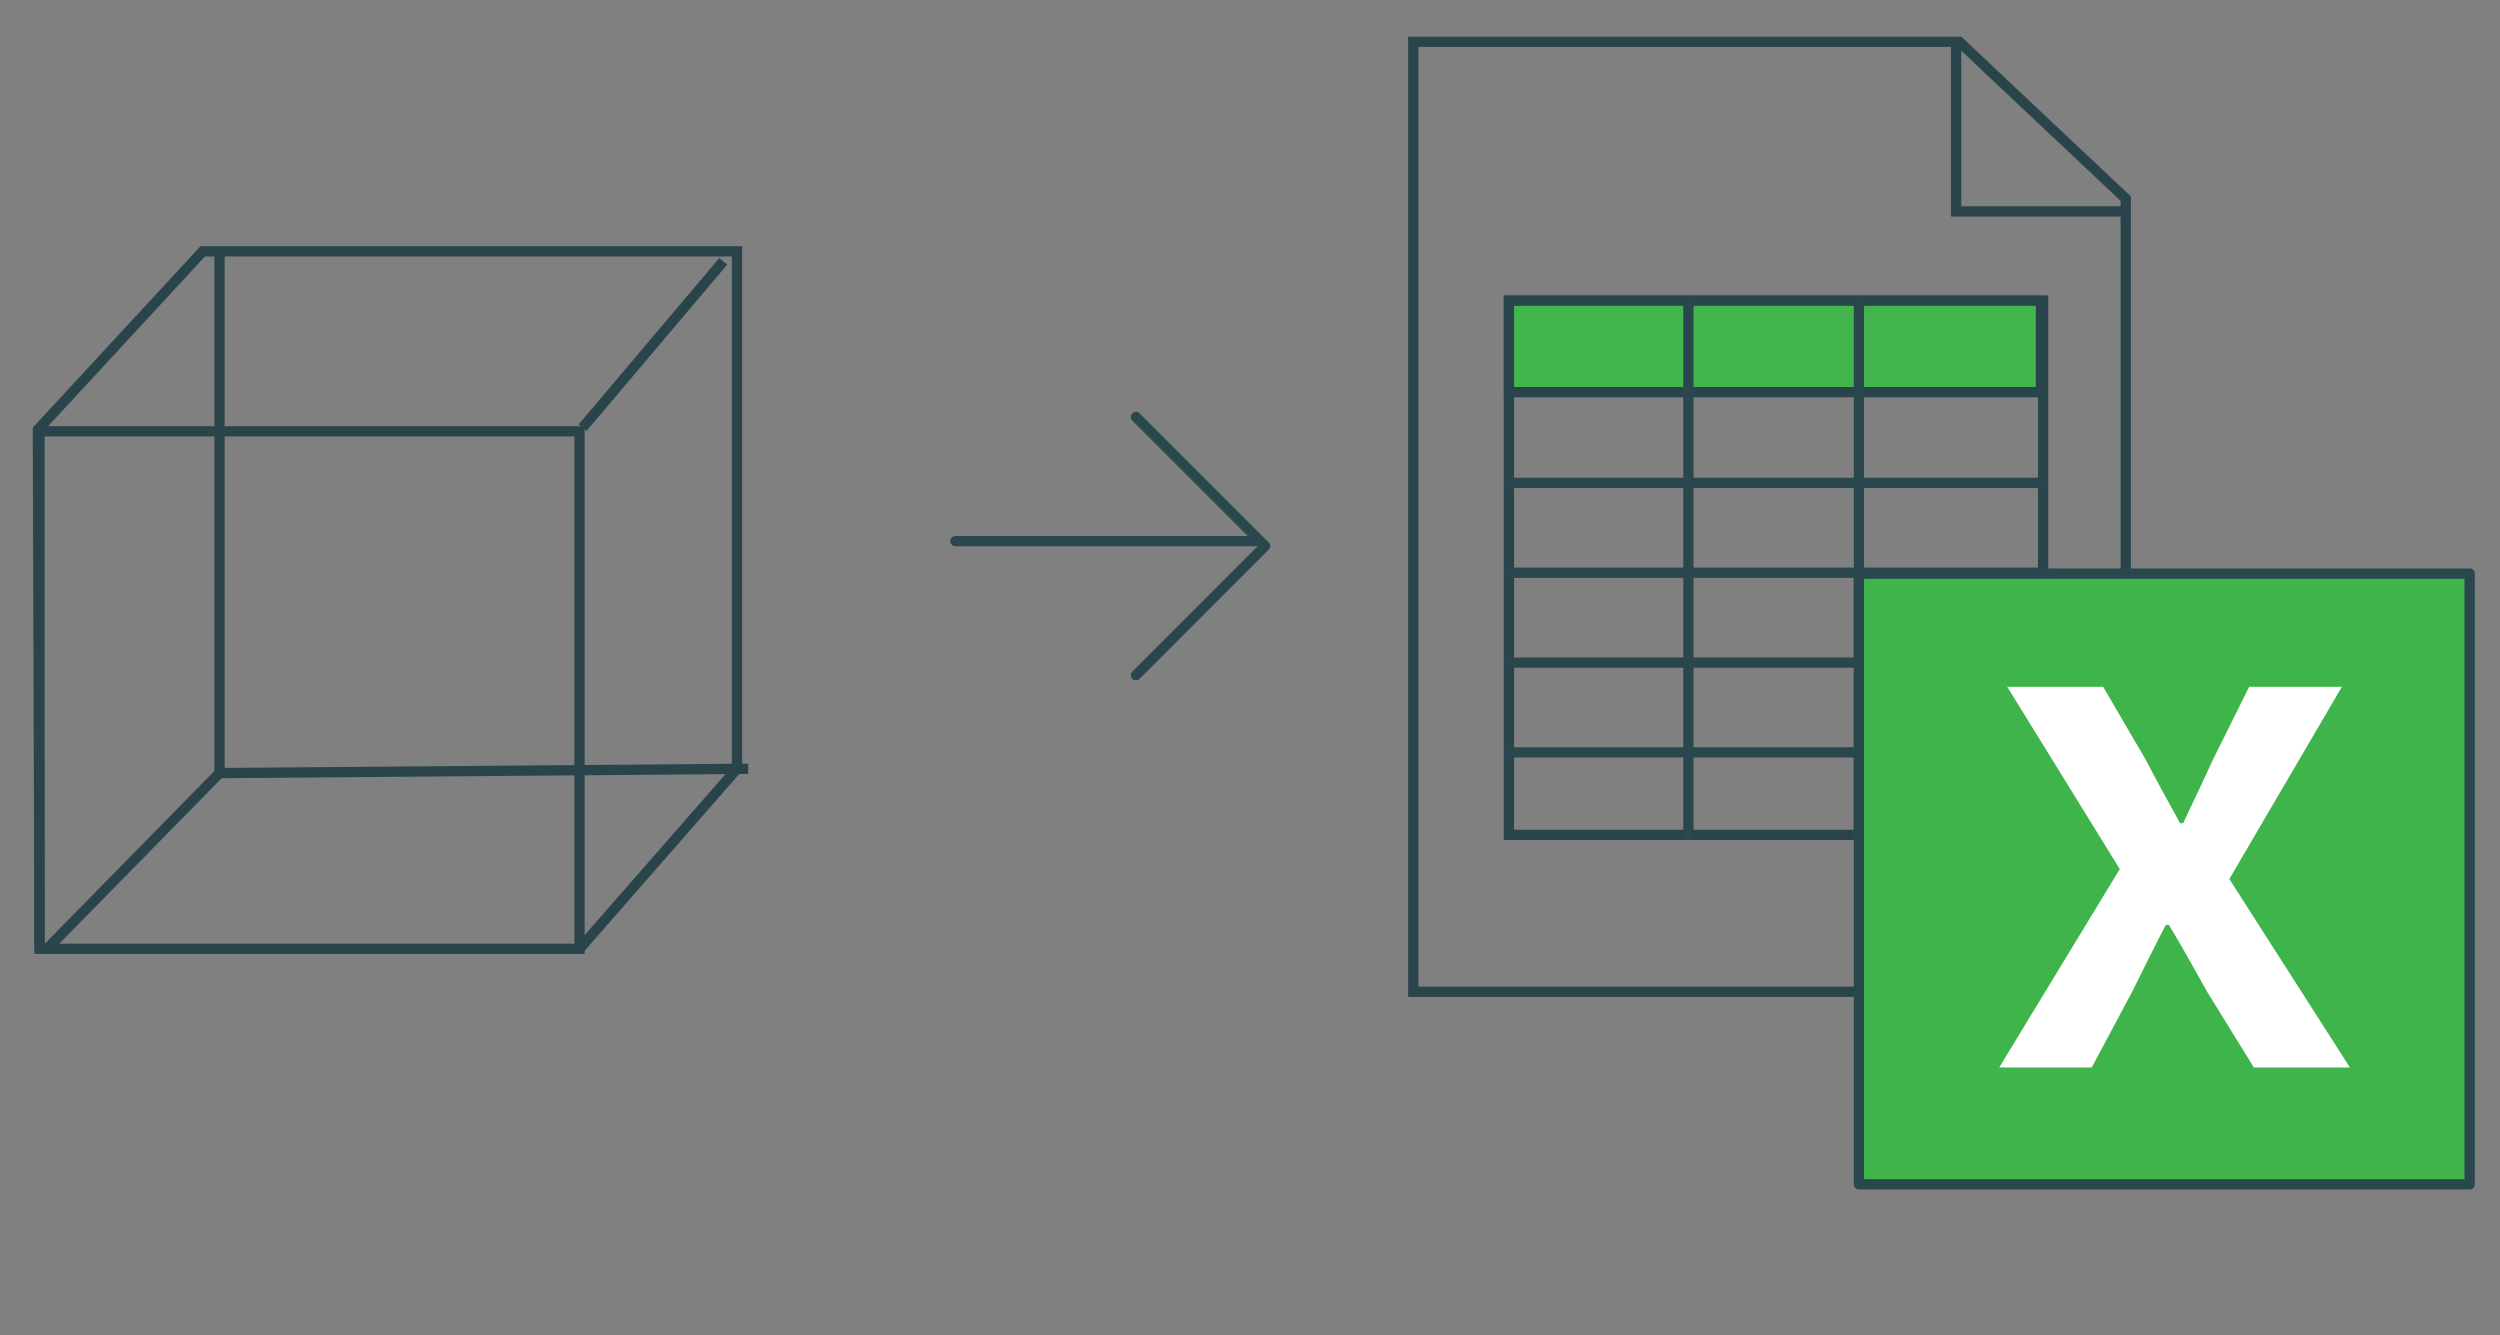 <?xml version="1.0" encoding="UTF-8"?> <svg xmlns="http://www.w3.org/2000/svg" id="Layer_1" data-name="Layer 1" viewBox="0 0 364.93 194.9"><rect x="0" y="0" width="364.93" height="194.9" fill="#808080" stroke="none"/><defs><style>.cls-1,.cls-2{fill:none;}.cls-1,.cls-3{stroke:#29454b;stroke-miterlimit:10;}.cls-1,.cls-2,.cls-3,.cls-4{stroke-width:1.5px;}.cls-2,.cls-4{stroke:#29474c;stroke-linecap:round;stroke-linejoin:round;}.cls-3{fill:#43b54d;}.cls-4{fill:#3fb44b;}.cls-5{fill:#fff;}</style></defs><title>exporttoexcel</title><path class="cls-1" d="M286,6.1H206.3V144.77h104V29Z"></path><polyline class="cls-1" points="285.54 6.1 285.54 30.86 310.31 30.86"></polyline><line class="cls-2" x1="183.27" y1="78.99" x2="139.47" y2="78.99"></line><polyline class="cls-2" points="165.82 98.56 184.66 79.71 165.82 60.87"></polyline><rect class="cls-1" x="220.26" y="43.89" width="77.98" height="77.98"></rect><rect class="cls-3" x="220.26" y="43.89" width="77.66" height="13.35"></rect><line class="cls-2" x1="246.46" y1="44.33" x2="246.46" y2="121.87"></line><line class="cls-2" x1="271.35" y1="44.33" x2="271.35" y2="121.87"></line><line class="cls-2" x1="298.02" y1="70.49" x2="220.48" y2="70.49"></line><line class="cls-2" x1="298.02" y1="83.6" x2="220.48" y2="83.6"></line><line class="cls-2" x1="298.02" y1="96.72" x2="220.48" y2="96.72"></line><line class="cls-2" x1="298.02" y1="109.83" x2="220.48" y2="109.83"></line><rect class="cls-4" x="271.35" y="83.73" width="89.15" height="89.15"></rect><path class="cls-5" d="M309.43,126.86,293,100.25h14l6.16,10.55c1.6,3.07,3.37,6.29,5.07,9.36h.45c1.42-3.07,3-6.29,4.39-9.36l5.25-10.55h13.53l-16.43,28.06,17.6,27.51H329l-6.79-11c-1.83-3.25-3.69-6.65-5.61-9.81h-.45c-1.66,3.16-3.29,6.49-4.94,9.81l-5.88,11H291.83Z"></path><polyline class="cls-1" points="5.77 138.53 5.53 62.72 29.59 36.69 107.58 36.69 107.58 112.22 84.59 138.5"></polyline><polyline class="cls-1" points="6.83 138.53 32.04 112.85 32.04 37.33"></polyline><line class="cls-1" x1="109.22" y1="112.22" x2="32.04" y2="112.85"></line><line class="cls-1" x1="105.57" y1="38.15" x2="85.04" y2="62.43"></line><rect class="cls-1" x="5.77" y="62.96" width="78.82" height="75.54"></rect></svg> 